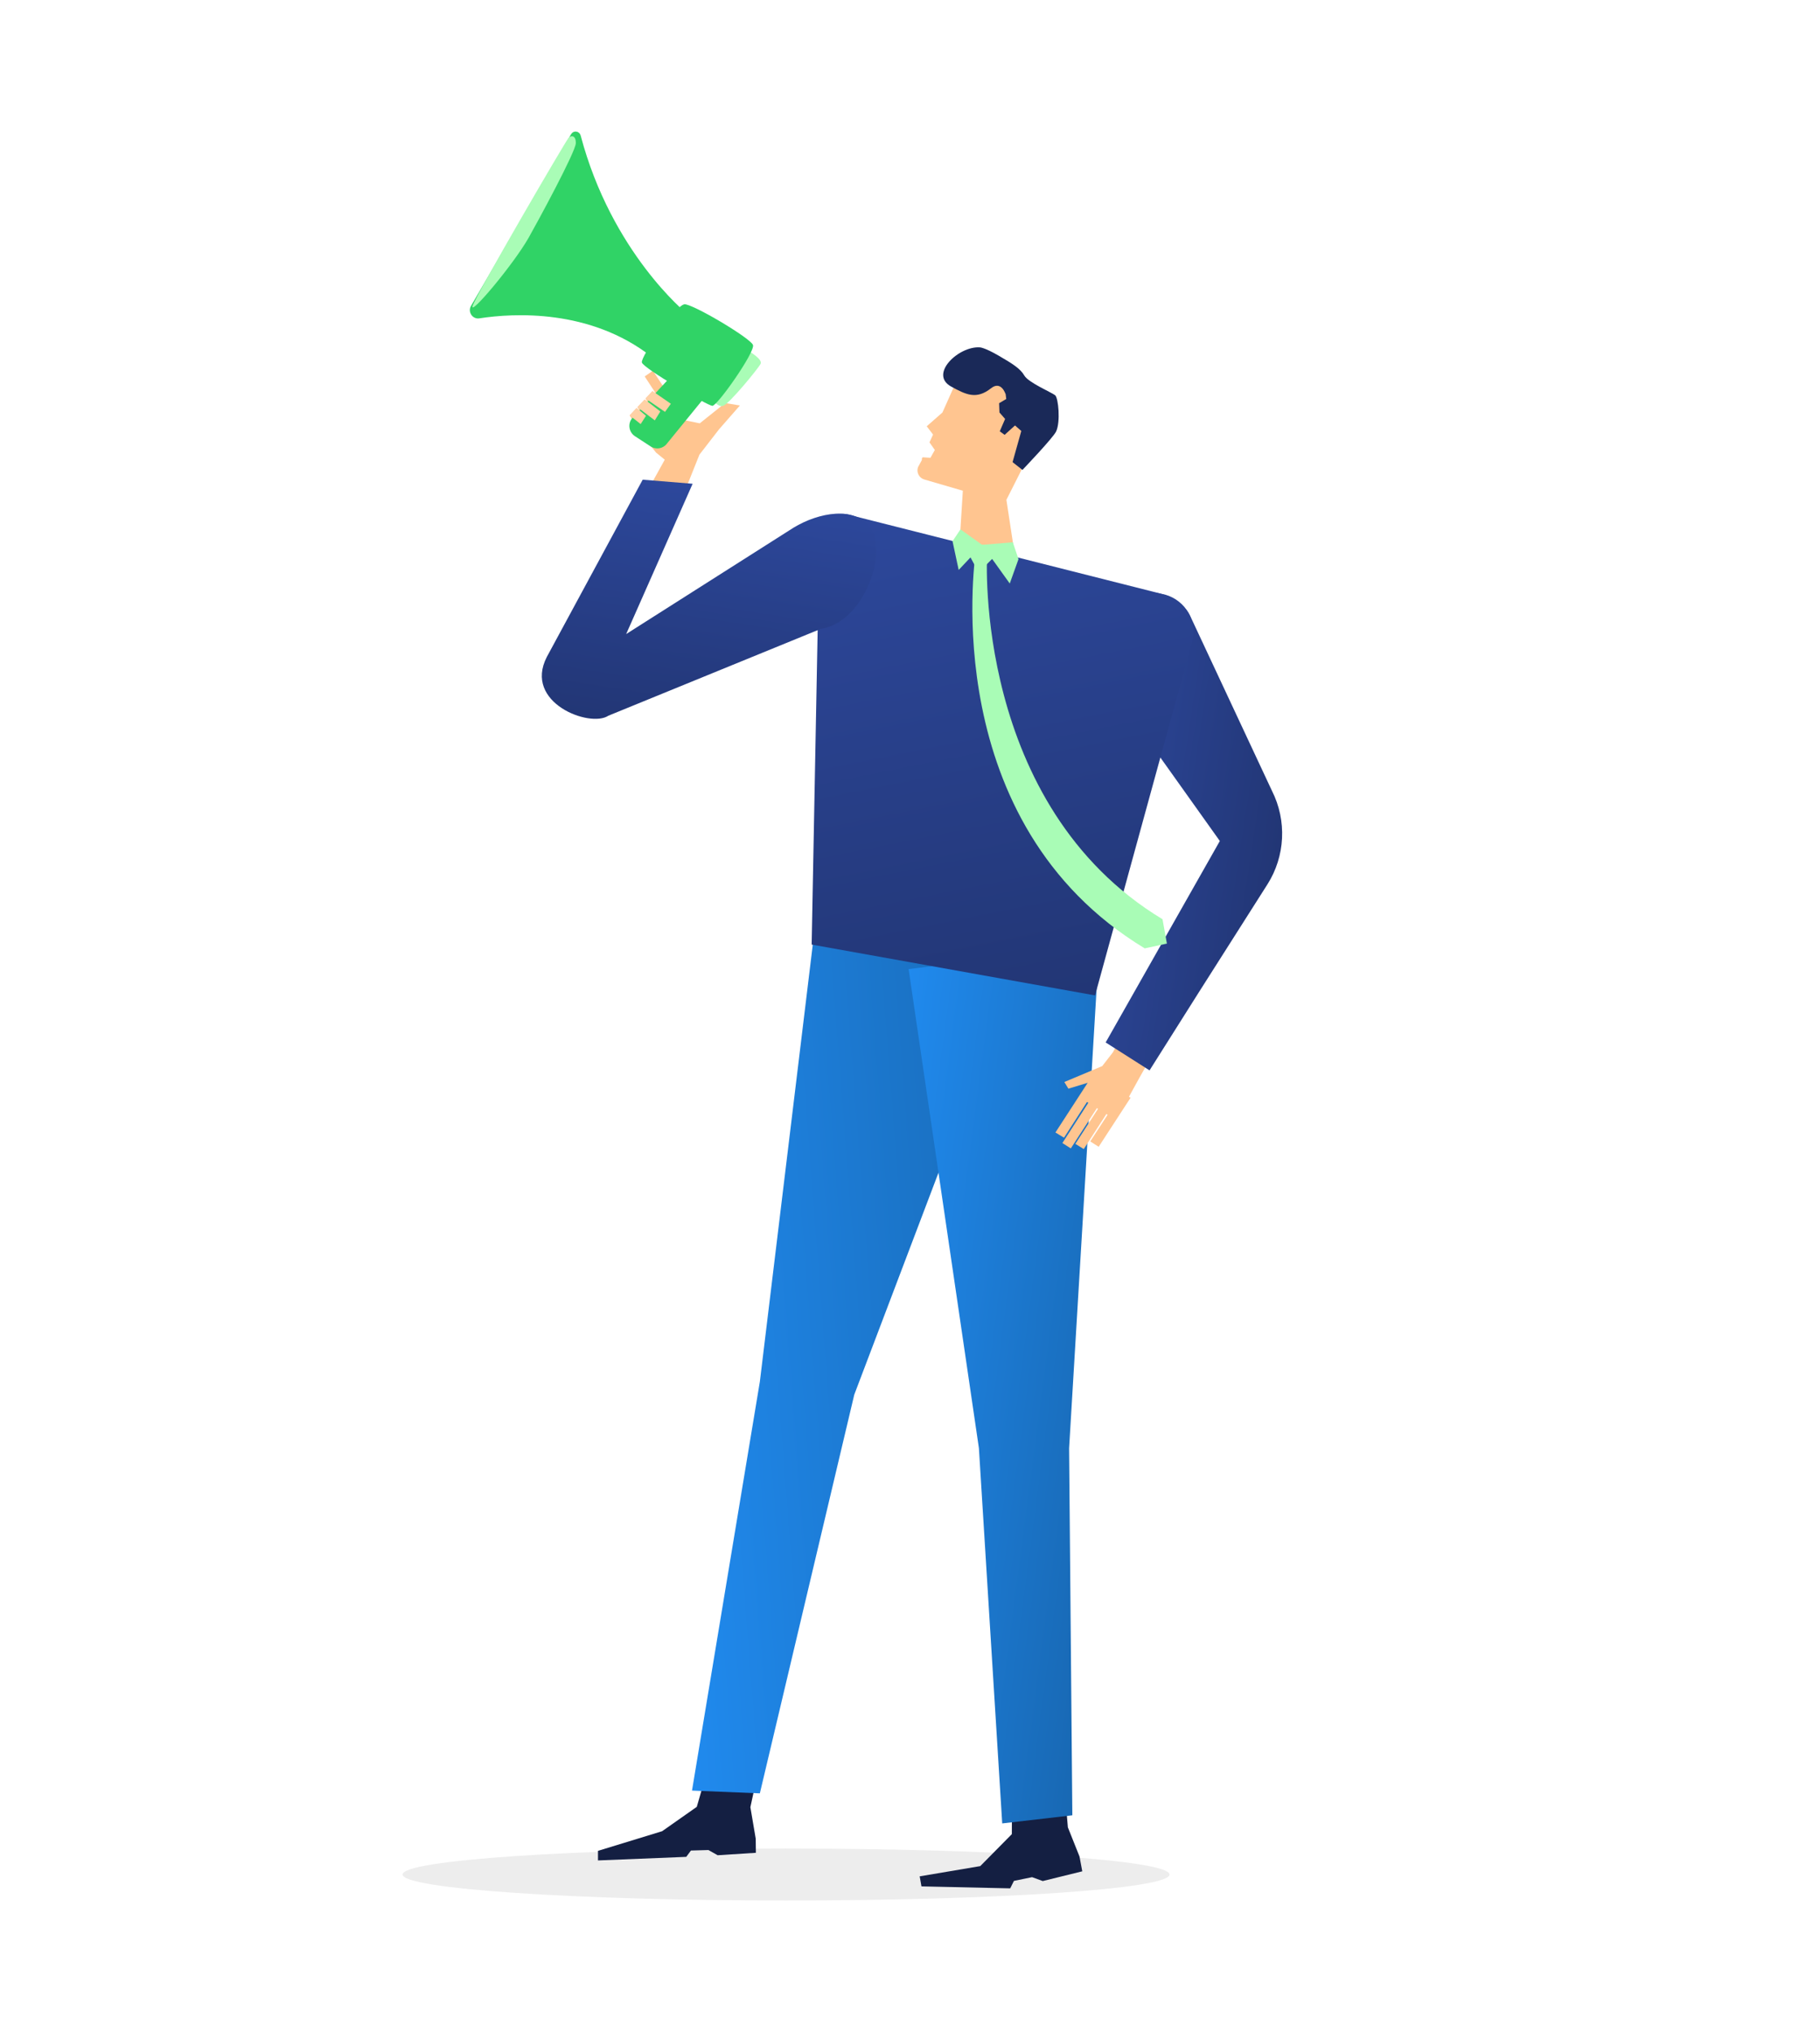<svg width="627" height="700" viewBox="0 0 627 700" fill="none" xmlns="http://www.w3.org/2000/svg">
<path d="M138.693 645.736C138.693 650.657 197.829 654.683 270.801 654.683C343.773 654.683 402.91 650.713 402.91 645.736C402.91 640.759 343.773 636.789 270.801 636.789C197.829 636.789 138.693 640.759 138.693 645.736Z" fill="#EDEDED"/>
<path d="M247.965 595.028L264.59 594.469L258.509 622.54L260.35 633.388L260.406 638.253L247.239 639.092L244.059 637.302L238.034 637.47L236.416 639.651L206.011 640.881V637.582L228.104 630.816L240.043 622.428L247.965 595.028Z" fill="#141F42"/>
<path d="M281.69 311.509L261.773 475.964L238.398 616.821L261.773 617.772L294.298 480.437L359.571 308.433L281.69 311.509Z" fill="url(#paint0_linear_1223_1208)"/>
<path d="M348.693 611.246L366.043 607.612L367.884 629.476L371.901 639.541L372.849 644.63L359.237 647.985L355.555 646.643L349.307 647.929L348.023 650.501L317.451 649.83L316.837 646.363L337.702 642.84L348.581 631.824L348.693 611.246Z" fill="#141F42"/>
<path d="M313.025 333.832L337.237 498.846L345.271 628.128L369.427 625.332L368.312 498.902L378.688 325.612L313.025 333.832Z" fill="url(#paint1_linear_1223_1208)"/>
<path d="M378.497 395.042L375.596 393.197L381.565 384.026L381.174 383.747L373.364 395.825L370.463 394.035L378.273 381.957L377.883 381.733L368.901 395.601L366 393.756L374.926 379.888L374.48 379.609L366.558 391.91L363.601 390.121L374.703 373.01L368.064 375.023L366.669 372.731L379.724 367.251L383.406 362.498L388.818 352.265L399.752 358.472L392.5 371.333L388.929 377.819L389.487 378.155L378.497 395.042Z" fill="#FFC590"/>
<path d="M391.339 205.104L389.609 206.838C375.104 216.008 379.344 232.336 389.33 246.316L420.237 289.708L380.906 359.103L396.025 368.72L413.041 341.768L436.639 304.638C442.776 294.965 443.39 282.719 438.201 272.43L410.195 212.541C407.35 205.999 398.089 202.197 391.395 205.048L391.339 205.104Z" fill="url(#paint2_linear_1223_1208)"/>
<path d="M317.59 158.423V157.976L317.813 157.529L320.546 157.697L322.053 155.012L320.212 152.384L321.439 149.7L319.263 146.848L324.675 142.095L331.37 127.109L362.556 140.809L346.711 172.179L351.621 204.444L329.528 203.717L331.704 169.048L318.482 165.19C316.641 164.686 315.637 162.729 316.251 160.94L317.59 158.479V158.423Z" fill="#FFC590"/>
<path d="M279.677 325.397L377.252 342.9L410.949 220.16C412.288 212.834 407.434 205.845 400.126 204.558L291.783 177.159C286.874 176.264 282.355 180.01 282.299 185.043L279.622 325.397H279.677Z" fill="url(#paint3_linear_1223_1208)"/>
<path d="M346.378 135.654C346.378 135.654 344.871 131.012 341.413 133.752C336.392 137.723 332.821 135.989 327.633 133.137C319.99 128.888 330.255 119.158 337.563 119.661C337.563 119.661 339.125 119.661 344.035 122.513C348.944 125.365 351.51 126.986 352.905 129.391C354.3 131.795 362.333 135.206 363.505 136.157C364.621 137.108 365.402 145.327 363.84 148.627C362.836 150.807 352.236 161.879 352.236 161.879L348.833 159.195L351.845 148.459L349.669 146.558L346.099 149.801L344.425 148.571L346.266 144.321L344.314 142.084L344.202 138.897L346.657 137.443L346.434 135.654H346.378Z" fill="#1A2958"/>
<path d="M336.685 187.428L340.032 187.82L342.487 191.846L339.139 195.201L335.848 194.809L333.561 190.56L336.685 187.428Z" fill="#A9FCB6"/>
<path d="M394.414 326.725C322.892 283.444 335.724 193.864 336.114 190.061L340.076 191.18C339.964 192.018 335.445 277.349 400.495 316.66L402.001 325.047L394.47 326.669L394.414 326.725Z" fill="#A9FCB6"/>
<path d="M350.877 192.618L348.925 186.802L338.32 187.69L347.865 201.006L350.877 192.618Z" fill="#A9FCB6"/>
<path d="M328.15 186.439L330.884 182.357L338.378 187.714L330.27 196.336L328.15 186.439Z" fill="#A9FCB6"/>
<path d="M223.325 146.67L223.66 146.446L219.587 140.239L222.042 137.667L226.505 144.433L226.895 144.209L222.377 137.276L224.775 134.703L229.741 142.252L230.131 141.973L222.098 129.671L224.943 127.714L236.156 144.825L241.066 145.831L249.825 138.841L254.901 139.68L247.705 147.9L240.954 156.623L233.144 176.195L222.823 169.54L229.015 158.357L226.003 155.896L221.986 150.864L216.909 143.091L219.308 140.519L223.325 146.67Z" fill="#FFC590"/>
<path d="M245.559 133.424L229.659 152.94C228.32 154.617 225.921 154.953 224.136 153.778L218.725 150.255C216.549 148.802 216.158 145.782 217.944 143.881L235.74 124.757L245.559 133.424Z" fill="#30D366"/>
<path d="M257.967 120.96C257.967 120.96 262.82 123.756 262.039 125.322C261.258 126.888 251.328 139.022 249.152 139.805C246.976 140.587 244.243 136.114 244.243 136.114L257.967 120.96Z" fill="url(#paint4_linear_1223_1208)"/>
<path d="M199.708 46.792L199.708 46.792L199.707 46.787C199.389 45.515 197.728 45.257 197.056 46.377C197.056 46.378 197.055 46.378 197.055 46.379L162.635 105.425L162.631 105.432L162.627 105.439C161.443 107.268 162.985 109.66 165.066 109.32L165.069 109.32C177.039 107.478 203.375 106.012 224.589 122.539L235.992 107.928C235.981 107.918 235.969 107.908 235.957 107.898C235.764 107.733 235.479 107.487 235.114 107.16C234.384 106.505 233.331 105.527 232.035 104.227C229.442 101.627 225.877 97.743 221.978 92.599C214.181 82.31 205.05 66.975 199.708 46.792ZM165.122 109.665L165.122 109.665L165.122 109.665Z" fill="#30D366" stroke="#30D366" stroke-width="0.7"/>
<path d="M235.694 104.855C232.961 105.135 220.631 122.861 221.133 124.874C221.636 126.887 243.784 139.748 245.402 139.804C247.075 139.916 260.241 121.183 259.405 118.835C258.568 116.486 238.428 104.52 235.694 104.799V104.855Z" fill="#30D366"/>
<path d="M222.549 143.238L219.369 140.554L216.97 143.126L220.708 146.09L222.549 143.238Z" fill="#FFD1A6"/>
<path d="M229.105 141.885L231.113 139.089L224.809 134.728L222.41 137.3L229.105 141.885Z" fill="#FFD1A6"/>
<path d="M225.583 144.811L227.48 141.735L222.124 137.597L219.614 140.281L225.583 144.811Z" fill="#FFD1A6"/>
<path d="M238.591 166.697L215.718 218.421L273.348 181.795C282.051 176.483 294.659 174.19 299.848 181.907C305.929 189.344 298.118 214.283 282.776 216.632L209.581 246.548C203.277 250.798 180.236 242.13 188.381 226.306L221.408 165.243L238.535 166.641L238.591 166.697Z" fill="url(#paint5_linear_1223_1208)"/>
<path d="M195.859 47.517C196.864 46.455 198.426 46.734 198.37 49.307C198.37 52.214 185.092 76.65 182.08 81.963C176.78 91.245 161.605 109.251 162.832 105.336C164.06 101.422 194.855 48.58 195.859 47.517Z" fill="url(#paint6_linear_1223_1208)"/>
<defs>
<linearGradient id="paint0_linear_1223_1208" x1="370.951" y1="456.792" x2="226.711" y2="467.988" gradientUnits="userSpaceOnUse">
<stop stop-color="#1868B3"/>
<stop offset="1" stop-color="#208AEE"/>
</linearGradient>
<linearGradient id="paint1_linear_1223_1208" x1="388.438" y1="480.268" x2="295.172" y2="467.95" gradientUnits="userSpaceOnUse">
<stop stop-color="#1868B3"/>
<stop offset="1" stop-color="#208AEE"/>
</linearGradient>
<linearGradient id="paint2_linear_1223_1208" x1="441.062" y1="293.351" x2="370.803" y2="282.588" gradientUnits="userSpaceOnUse">
<stop stop-color="#223675"/>
<stop offset="1" stop-color="#2D489C"/>
</linearGradient>
<linearGradient id="paint3_linear_1223_1208" x1="360.332" y1="346.343" x2="325.108" y2="170.011" gradientUnits="userSpaceOnUse">
<stop stop-color="#223675"/>
<stop offset="1" stop-color="#2D489C"/>
</linearGradient>
<linearGradient id="paint4_linear_1223_1208" x1="261.012" y1="131.739" x2="245.239" y2="129.323" gradientUnits="userSpaceOnUse">
<stop stop-color="#A9FCB6"/>
<stop offset="1" stop-color="#A9FCB6"/>
</linearGradient>
<linearGradient id="paint5_linear_1223_1208" x1="237.959" y1="252.991" x2="250.931" y2="168.713" gradientUnits="userSpaceOnUse">
<stop stop-color="#223675"/>
<stop offset="1" stop-color="#2D489C"/>
</linearGradient>
<linearGradient id="paint6_linear_1223_1208" x1="193.838" y1="78.619" x2="167.422" y2="74.572" gradientUnits="userSpaceOnUse">
<stop stop-color="#A9FCB6"/>
<stop offset="1" stop-color="#A9FCB6"/>
</linearGradient>
</defs>
</svg>
